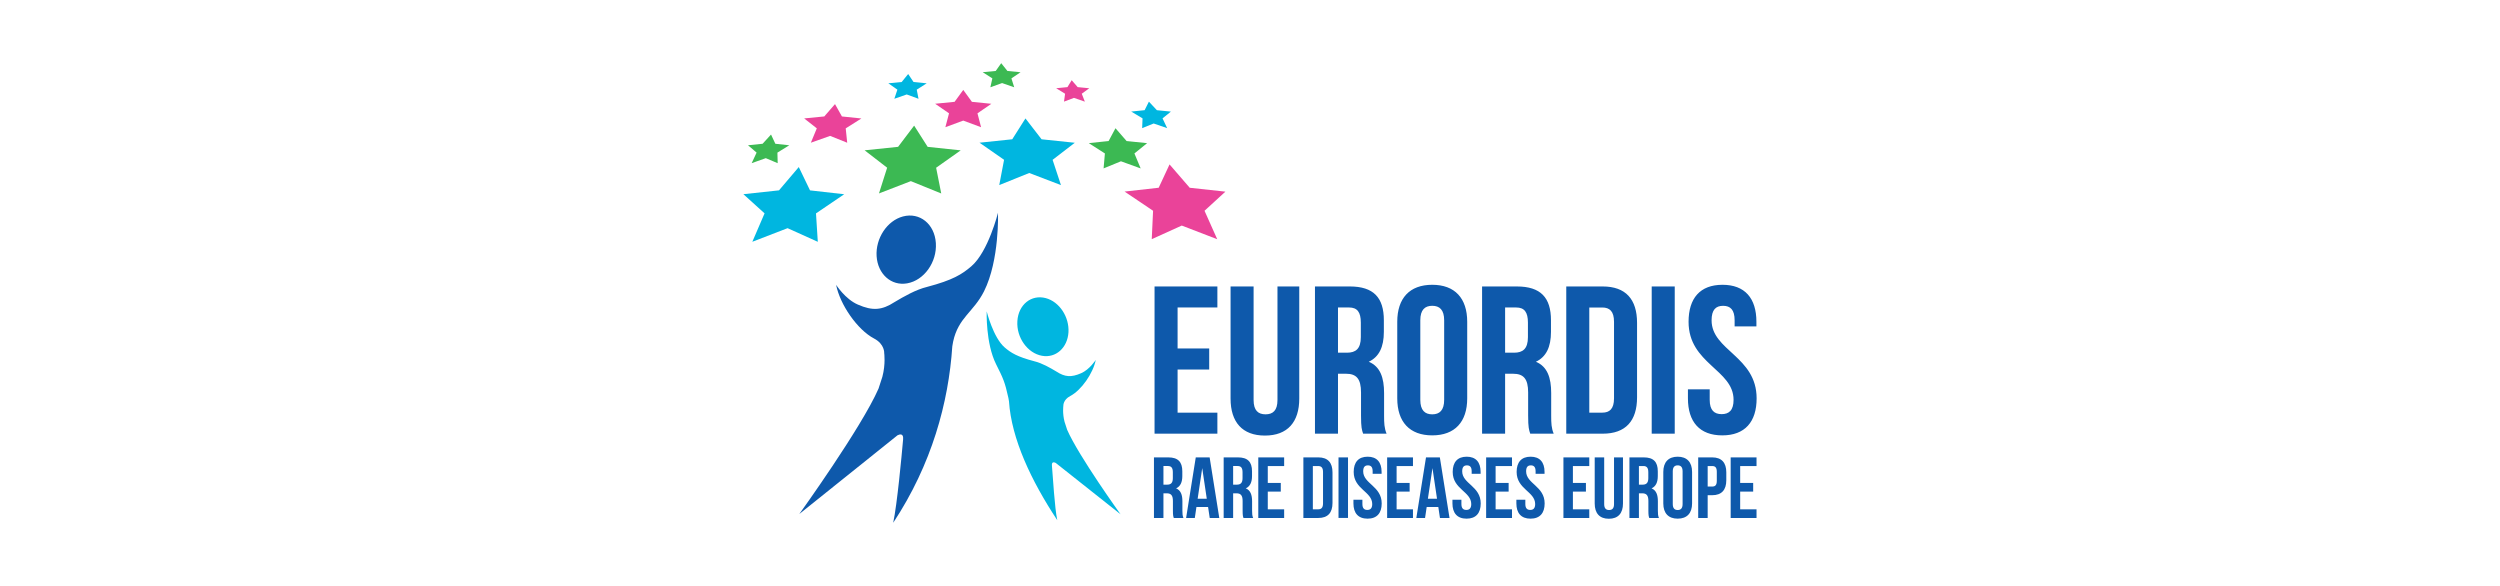 <?xml version="1.0" encoding="UTF-8"?>
<!DOCTYPE svg PUBLIC "-//W3C//DTD SVG 1.1//EN" "http://www.w3.org/Graphics/SVG/1.1/DTD/svg11.dtd">
<!-- Creator: CorelDRAW -->
<svg xmlns="http://www.w3.org/2000/svg" xml:space="preserve" width="1280px" height="300px" version="1.1" style="shape-rendering:geometricPrecision; text-rendering:geometricPrecision; image-rendering:optimizeQuality; fill-rule:evenodd; clip-rule:evenodd"
viewBox="0 0 1280 300"
 xmlns:xlink="http://www.w3.org/1999/xlink"
 xmlns:xodm="http://www.corel.com/coreldraw/odm/2003">
 <defs>
  <style type="text/css">
   <![CDATA[
    .fil0 {fill:white}
    .fil2 {fill:#00B6E0;fill-rule:nonzero}
    .fil4 {fill:#0E59AB;fill-rule:nonzero}
    .fil1 {fill:#3CB953;fill-rule:nonzero}
    .fil3 {fill:#EA4399;fill-rule:nonzero}
   ]]>
  </style>
 </defs>
 <g id="Слой_x0020_1">
  <rect class="fil0" width="1280" height="300"/>
  <g id="_1944752632992">
   <path class="fil1" d="M571.129 65.653l5.694 6.566 10.506 1.075 -6.508 5.275 3.203 7.663 -10.095 -3.658 -8.891 3.644 0.671 -7.656 -8.249 -5.282 10.153 -1.068 3.516 -6.559zm-176.361 3.232l2.208 4.725 7.144 0.773 -6.083 3.76 0.137 5.411 -6.09 -2.576 -7.231 2.568 2.533 -5.411 -4.402 -3.76 7.469 -0.765 4.315 -4.725zm73.268 -4.561l6.928 10.866 16.922 1.797 -12.593 8.897 2.62 13.176 -15.565 -6.321 -16.316 6.299 4.185 -13.176 -11.531 -8.904 17.131 -1.775 8.219 -10.859zm44.589 -31.976l3.168 3.983 6.725 0.657 -4.668 3.153 1.428 4.553 -6.206 -2.164 -6.004 2.157 1.018 -4.553 -4.95 -3.168 6.675 -0.635 2.814 -3.983z"/>
   <path class="fil2" d="M588.243 52.045l4.077 4.381 7.18 0.714 -4.279 3.47 2.366 5.001 -6.912 -2.382 -5.889 2.382 0.195 -5.008 -5.795 -3.478 6.862 -0.707 2.195 -4.373zm-179.267 33.484l5.752 11.942 17.499 1.985 -14.439 9.798 0.923 14.555 -15.478 -6.985 -18.04 6.963 6.263 -14.547 -10.845 -9.814 18.235 -1.969 10.13 -11.928zm116.055 -24.893l8.255 10.679 17.001 1.775 -11.358 8.739 4.279 12.945 -16.229 -6.206 -15.363 6.184 2.468 -12.938 -12.571 -8.752 16.756 -1.754 6.762 -10.672zm-60.047 -22.744l2.742 4.091 6.748 0.671 -5.103 3.247 0.909 4.676 -6.032 -2.222 -6.343 2.215 1.559 -4.676 -4.64 -3.254 6.84 -0.657 3.32 -4.091z"/>
   <path class="fil3" d="M493.19 46.037l4.43 6.105 9.951 1.003 -7.107 4.885 1.854 7.114 -9.136 -3.398 -9.15 3.384 1.869 -7.107 -7.108 -4.9 9.959 -0.989 4.438 -6.097zm-65.668 7.268l3.544 6.321 9.965 1.032 -8.024 5.073 0.765 7.359 -8.761 -3.514 -9.849 3.492 3.038 -7.352 -6.459 -5.08 10.29 -1.017 5.491 -6.314zm171.292 30.885l10.325 11.949 18.265 1.985 -10.688 9.799 6.502 14.561 -18.155 -6.992 -15.363 6.963 0.678 -14.547 -14.591 -9.821 17.47 -1.962 5.557 -11.935zm-50.11 -43.125l3.067 3.543 5.94 0.577 -3.847 2.807 1.58 4.055 -5.585 -1.934 -5.094 1.919 0.556 -4.041 -4.568 -2.814 5.78 -0.57 2.171 -3.542z"/>
   <path class="fil4" d="M451.783 192.869c1.718,-6.466 0.931,-12.05 0.931,-12.05 0,0 0.324,-4.625 -5.232,-7.519 -8.544,-4.474 -17.47,-17.469 -19.39,-27.463 0,0 4.641,7.331 11.164,10.13 7.513,3.291 12.318,2.872 18.712,-1.277 4.784,-2.85 10.961,-6.415 16.749,-7.807 13.162,-3.478 17.852,-6.459 22.615,-10.55 8.666,-7.439 13.646,-27.398 13.646,-27.398 0,0 0.83,24.26 -7.144,40.192 -5.332,10.65 -13.14,13.386 -15.825,25.746 -0.166,0.758 -0.296,1.573 -0.433,2.439 -1.898,28.682 -10.478,60.432 -30.257,90.34 2.035,-9.633 4.279,-33.784 5.065,-42.645 0.116,-1.256 0.014,-3.543 -2.858,-2.143l-50.289 40.315c0,0 31.809,-44.175 40.562,-64.198l1.984 -6.112zm12.729 -47.8c-8.219,1.471 -15.111,-4.778 -15.687,-13.891 -0.585,-9.106 5.332,-18.191 13.515,-20.356 8.515,-2.244 16.193,3.818 16.821,13.645 0.627,9.829 -6.076,19.079 -14.649,20.602z"/>
   <g>
    <path class="fil2" d="M545.051 215.956c-1.147,-4.358 -0.62,-8.125 -0.62,-8.125 0,0 -0.217,-3.109 3.528,-5.065 5.752,-3.002 11.763,-11.762 13.062,-18.494 0,0 -3.132,4.943 -7.52,6.826 -5.065,2.215 -8.306,1.934 -12.607,-0.859 -3.225,-1.926 -7.382,-4.329 -11.293,-5.267 -8.861,-2.338 -12.022,-4.344 -15.233,-7.101 -5.838,-5.022 -9.186,-18.458 -9.186,-18.458 0,0 -0.563,16.344 4.813,27.067 3.594,7.179 4.51,9.027 6.321,17.353 0.109,0.505 0.202,1.054 0.282,1.638 1.284,19.317 11.408,40.712 24.729,60.866 -1.371,-6.488 -2.215,-21.922 -2.735,-27.897 -0.079,-0.837 -0.014,-2.388 1.926,-1.436l33.202 26.309c0,0 -21.425,-29.751 -27.328,-43.244l-1.341 -4.113zm-11.531 -33.787c7.087,1.263 13.033,-4.12 13.53,-11.985 0.498,-7.859 -4.596,-15.687 -11.646,-17.556 -7.354,-1.941 -13.978,3.29 -14.512,11.768 -0.548,8.479 5.239,16.459 12.629,17.773l-0.001 0zm0 0l0 0 0 0z"/>
   </g>
   <g>
    <path class="fil4" d="M881.911 145.812c11.474,0 17.37,6.883 17.37,18.948l0 2.367 -11.156 0 0 -3.118c0,-5.39 -2.136,-7.433 -5.903,-7.433 -3.753,0 -5.888,2.042 -5.888,7.433 0,15.506 23.055,18.408 23.055,39.946 0,12.065 -6.004,18.956 -17.586,18.956 -11.581,0 -17.585,-6.891 -17.585,-18.956l0 -4.625 11.149 0 0 5.383c0,5.383 2.36,7.324 6.119,7.324 3.745,0 6.098,-1.941 6.098,-7.324 0,-15.514 -23.041,-18.415 -23.041,-39.954 0,-12.065 5.895,-18.948 17.369,-18.948l-0.001 0.001zm-36.239 0.864l11.791 0 0 75.376 -11.791 0 0 -75.376zm-43.744 -0.007l18.653 0c11.791,0 17.593,6.567 17.593,18.631l0 38.121c0,12.058 -5.802,18.624 -17.593,18.624l-18.653 0 0 -75.376zm11.791 10.773l0 53.837 6.646 0c3.76,0 6.011,-1.934 6.011,-7.324l0 -39.197c0,-5.382 -2.251,-7.317 -6.011,-7.317l-6.646 0.001zm-30.236 64.605c-0.642,-1.934 -1.075,-3.125 -1.075,-9.259l0 -11.841c0,-7.007 -2.352,-9.59 -7.714,-9.59l-4.078 0 0 30.689 -11.791 0 0 -75.376 17.795 0c12.225,0 17.478,5.708 17.478,17.332l0 5.924c0,7.757 -2.467,12.816 -7.721,15.297 5.896,2.468 7.83,8.183 7.83,16.041l0 11.624c0,3.666 0.101,6.358 1.284,9.157l-12.008 0.002zm-12.867 -64.611l0 23.148 4.611 0c4.395,0 7.072,-1.926 7.072,-7.959l0 -7.432c0,-5.384 -1.819,-7.757 -6.004,-7.757l-5.679 0zm-55.219 7.325c0,-12.065 6.329,-18.949 17.911,-18.949 11.575,0 17.903,6.884 17.903,18.949l0 39.196c0,12.065 -6.328,18.956 -17.903,18.956 -11.582,0 -17.911,-6.891 -17.911,-18.956l0 -39.196zm11.799 39.953c0,5.383 2.352,7.433 6.112,7.433 3.753,0 6.105,-2.05 6.105,-7.433l0 -40.704c0,-5.39 -2.352,-7.439 -6.105,-7.439 -3.76,0 -6.112,2.049 -6.112,7.439l0 40.704zm-29.275 17.333c-0.65,-1.934 -1.075,-3.125 -1.075,-9.259l0 -11.841c0,-7.007 -2.36,-9.59 -7.714,-9.59l-4.077 0 0 30.689 -11.791 0 0 -75.376 17.794 0c12.225,0 17.478,5.708 17.478,17.332l0 5.924c0,7.757 -2.467,12.816 -7.721,15.297 5.896,2.468 7.837,8.183 7.837,16.041l0 11.624c0,3.666 0.101,6.358 1.277,9.157l-12.008 0.002zm-12.867 -64.611l0 23.148 4.611 0c4.395,0 7.079,-1.926 7.079,-7.959l0 -7.432c0,-5.384 -1.826,-7.757 -6.011,-7.757l-5.679 0zm-43.21 -10.767l0 58.152c0,5.383 2.367,7.324 6.119,7.324 3.753,0 6.105,-1.941 6.105,-7.324l0 -58.152 11.156 0 0 57.402c0,12.058 -6.011,18.948 -17.586,18.948 -11.581,0 -17.585,-6.891 -17.585,-18.948l0 -57.402 11.791 0zm-38.917 31.764l16.186 0 0 10.773 -16.186 0 0 22.073 20.371 0 0 10.765 -32.169 0 0 -75.376 32.169 0 0 10.773 -20.371 0 0 20.992z"/>
   </g>
   <g>
    <path class="fil4" d="M890.966 247.258l6.66 0 0 4.43 -6.66 0 0 9.085 8.377 0 0 4.43 -13.241 0 0 -31.02 13.241 0 0 4.43 -8.377 0 0 8.645zm-7.101 -5.407l0 4.033c0,4.957 -2.395,7.663 -7.238,7.663l-2.302 0 0 11.653 -4.849 0 0 -31.02 7.151 0c4.843,0 7.238,2.706 7.238,7.671l0 0zm-9.54 -3.24l0 10.506 2.302 0c1.537,0 2.374,-0.707 2.374,-2.922l0 -4.654c0,-2.215 -0.837,-2.93 -2.374,-2.93l-2.302 0zm-22.716 3.018c0,-4.965 2.598,-7.801 7.367,-7.801 4.763,0 7.368,2.836 7.368,7.801l0 16.127c0,4.971 -2.605,7.8 -7.368,7.8 -4.77,0 -7.367,-2.829 -7.367,-7.8l0 -16.127zm4.848 16.437c0,2.223 0.968,3.067 2.519,3.067 1.544,0 2.511,-0.845 2.511,-3.067l0 -16.748c0,-2.214 -0.967,-3.052 -2.511,-3.052 -1.552,0 -2.519,0.837 -2.519,3.052l0 16.748zm-12.036 7.137c-0.275,-0.794 -0.448,-1.284 -0.448,-3.81l0 -4.878c0,-2.872 -0.967,-3.939 -3.182,-3.939l-1.666 0 0 12.627 -4.857 0 0 -31.02 7.324 0c5.03,0 7.195,2.345 7.195,7.136l0 2.432c0,3.19 -1.018,5.282 -3.175,6.292 2.417,1.024 3.218,3.377 3.218,6.616l0 4.778c0,1.508 0.044,2.619 0.527,3.766l-4.936 0zm-5.296 -26.59l0 9.532 1.89 0c1.804,0 2.915,-0.801 2.915,-3.283l0 -3.06c0,-2.208 -0.757,-3.189 -2.475,-3.189l-2.33 0zm-17.781 -4.43l0 23.935c0,2.207 0.968,3.016 2.519,3.016 1.537,0 2.511,-0.809 2.511,-3.016l0 -23.935 4.589 0 0 23.617c0,4.971 -2.467,7.807 -7.245,7.807 -4.755,0 -7.231,-2.836 -7.231,-7.807l0 -23.617 4.857 0zm-16.02 13.076l6.668 0 0 4.43 -6.668 0 0 9.084 8.385 0 0 4.431 -13.234 0 0 -31.021 13.234 0 0 4.431 -8.385 0 0 8.645zm-21.663 -13.429c4.727,0 7.144,2.837 7.144,7.801l0 0.967 -4.581 0 0 -1.278c0,-2.215 -0.88,-3.052 -2.432,-3.052 -1.545,0 -2.418,0.837 -2.418,3.052 0,6.379 9.482,7.577 9.482,16.437 0,4.966 -2.467,7.801 -7.23,7.801 -4.777,0 -7.245,-2.836 -7.245,-7.801l0 -1.904 4.589 0 0 2.215c0,2.215 0.974,3.016 2.519,3.016 1.536,0 2.511,-0.801 2.511,-3.016 0,-6.379 -9.489,-7.569 -9.489,-16.437 0,-4.965 2.431,-7.801 7.15,-7.801l0 0zm-17.91 13.429l6.668 0 0 4.43 -6.668 0 0 9.084 8.392 0 0 4.431 -13.241 0 0 -31.021 13.241 0 0 4.431 -8.392 0 0 8.645zm-14.822 -13.429c4.727,0 7.144,2.837 7.144,7.801l0 0.967 -4.581 0 0 -1.278c0,-2.215 -0.881,-3.052 -2.426,-3.052 -1.551,0 -2.425,0.837 -2.425,3.052 0,6.379 9.483,7.577 9.483,16.437 0,4.966 -2.468,7.801 -7.238,7.801 -4.763,0 -7.238,-2.836 -7.238,-7.801l0 -1.904 4.59 0 0 2.215c0,2.215 0.967,3.016 2.518,3.016 1.544,0 2.518,-0.801 2.518,-3.016 0,-6.379 -9.496,-7.569 -9.496,-16.437 0,-4.965 2.432,-7.801 7.151,-7.801l0 0zm-8.775 31.374l-4.899 0 -0.837 -5.621 -5.954 0 -0.837 5.621 -4.467 0 4.951 -31.021 7.093 0 4.95 31.021zm-11.076 -9.835l4.676 0 -2.331 -15.694 -2.345 15.694zm-16.013 -8.11l6.668 0 0 4.431 -6.668 0 0 9.084 8.378 0 0 4.431 -13.227 0 0 -31.021 13.227 0 0 4.43 -8.378 0 0 8.645zm-14.83 -13.428c4.727,0 7.145,2.836 7.145,7.8l0 0.967 -4.582 0 0 -1.277c0,-2.216 -0.881,-3.052 -2.425,-3.052 -1.545,0 -2.418,0.836 -2.418,3.052 0,6.379 9.475,7.577 9.475,16.437 0,4.965 -2.468,7.8 -7.231,7.8 -4.77,0 -7.238,-2.835 -7.238,-7.8l0 -1.904 4.589 0 0 2.214c0,2.216 0.968,3.017 2.512,3.017 1.551,0 2.518,-0.802 2.518,-3.017 0,-6.378 -9.489,-7.569 -9.489,-16.437 0,-4.964 2.432,-7.8 7.144,-7.8l0 0zm-14.916 31.369l4.864 0 0 -31.02 -4.864 0 0 31.02zm-17.989 -31.017l7.67 0c4.857,0 7.238,2.706 7.238,7.671l0 15.68c0,4.972 -2.381,7.671 -7.238,7.671l-7.67 0 0 -31.022zm4.849 4.431l0 22.159 2.742 0c1.544,0 2.468,-0.794 2.468,-3.016l0 -16.126c0,-2.216 -0.924,-3.017 -2.468,-3.017l-2.742 0zm-23.077 8.645l6.661 0 0 4.431 -6.661 0 0 9.084 8.385 0 0 4.431 -13.242 0 0 -31.021 13.242 0 0 4.43 -8.385 0 0 8.645zm-12.441 17.945c-0.267,-0.794 -0.441,-1.284 -0.441,-3.81l0 -4.878c0,-2.872 -0.974,-3.94 -3.167,-3.94l-1.688 0 0 12.628 -4.85 0 0 -31.021 7.325 0c5.022,0 7.194,2.346 7.194,7.137l0 2.432c0,3.19 -1.024,5.282 -3.182,6.291 2.425,1.025 3.218,3.378 3.218,6.617l0 4.778c0,1.508 0.05,2.619 0.534,3.766l-4.943 0zm-5.296 -26.59l0 9.532 1.905 0c1.811,0 2.908,-0.801 2.908,-3.284l0 -3.059c0,-2.208 -0.751,-3.19 -2.475,-3.19l-2.338 0.001zm-7.094 26.59l-4.893 0 -0.845 -5.621 -5.96 0 -0.836 5.621 -4.453 0 4.943 -31.021 7.1 0 4.944 31.021zm-11.077 -9.835l4.676 0 -2.338 -15.694 -2.338 15.694zm-12.216 9.835c-0.267,-0.794 -0.448,-1.284 -0.448,-3.81l0 -4.878c0,-2.872 -0.967,-3.94 -3.175,-3.94l-1.675 0 0 12.628 -4.856 0 0 -31.021 7.325 0c5.03,0 7.195,2.346 7.195,7.137l0 2.432c0,3.19 -1.011,5.282 -3.176,6.291 2.425,1.025 3.219,3.378 3.219,6.617l0 4.778c0,1.508 0.05,2.619 0.527,3.766l-4.936 0zm-5.298 -26.59l0 9.532 1.899 0c1.819,0 2.908,-0.801 2.908,-3.284l0 -3.059c0,-2.208 -0.751,-3.19 -2.468,-3.19l-2.339 0.001z"/>
   </g>
  </g>
 </g>
</svg>
